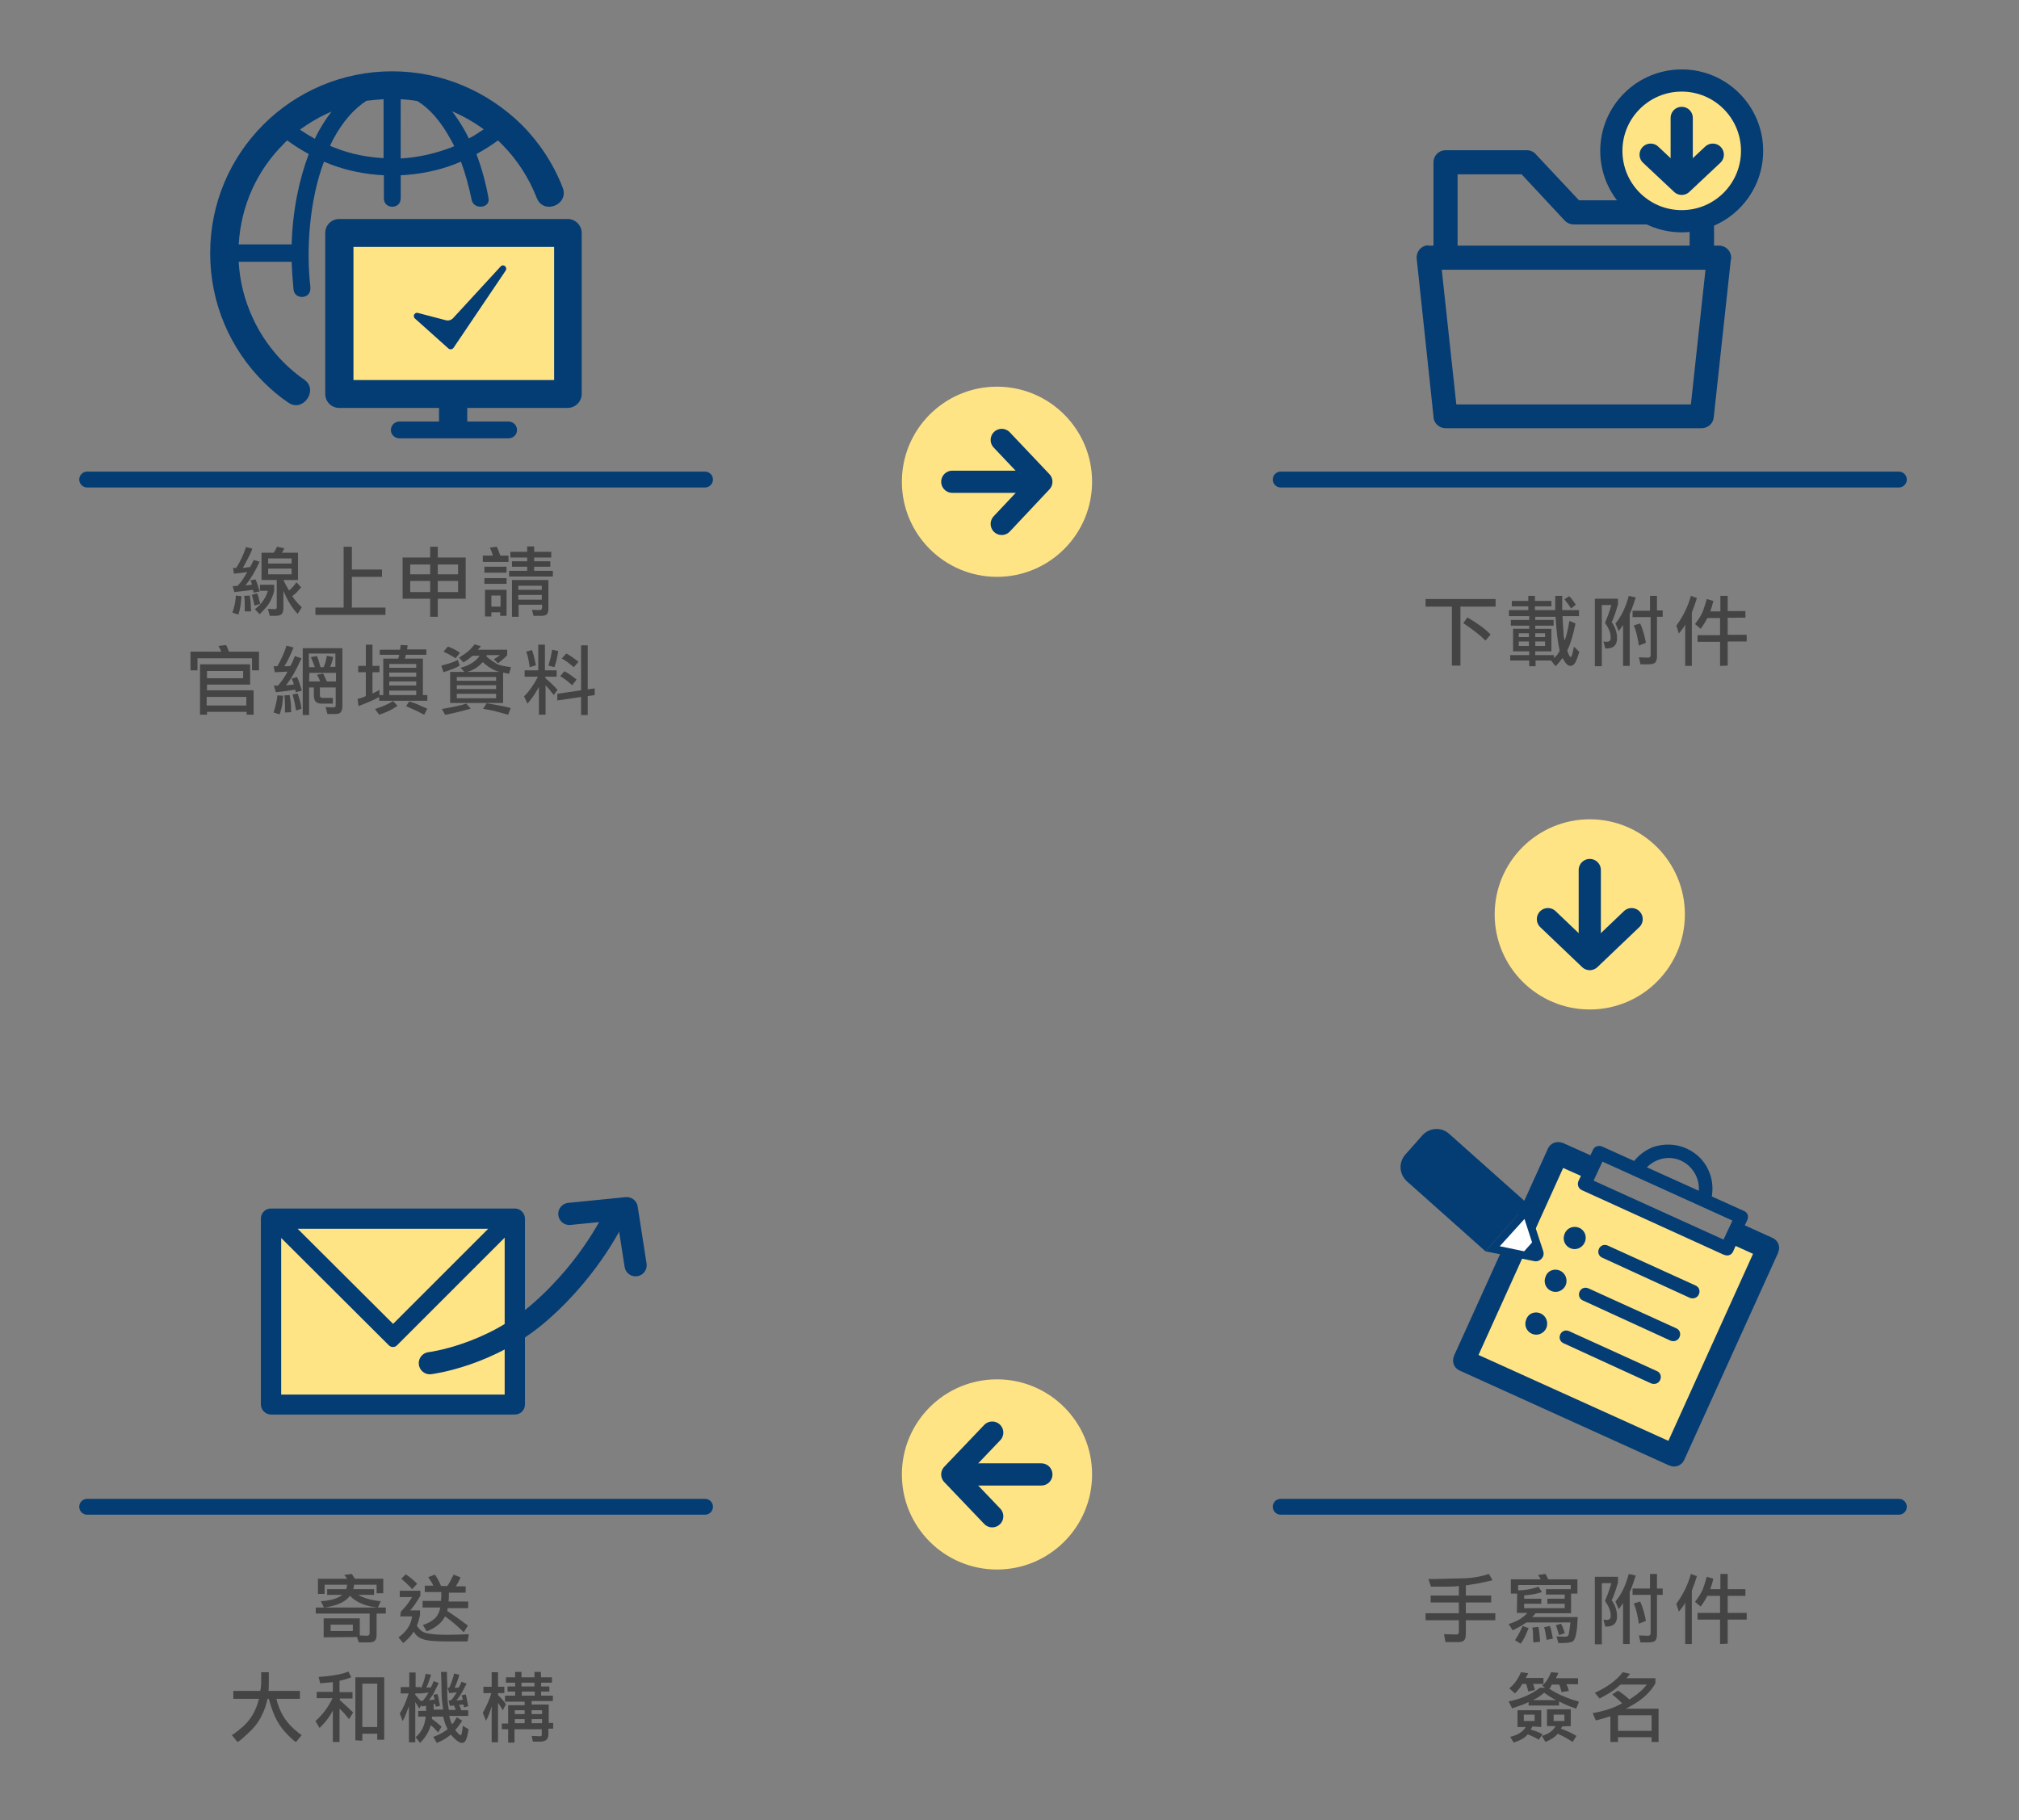 <?xml version="1.0" encoding="utf-8"?>
<!-- Generator: Adobe Illustrator 24.0.0, SVG Export Plug-In . SVG Version: 6.00 Build 0)  -->
<svg version="1.1" id="圖層_1" xmlns="http://www.w3.org/2000/svg" xmlns:xlink="http://www.w3.org/1999/xlink" x="0px" y="0px"
	 width="636.9px" height="574.3px" viewBox="0 0 636.9 574.3" style="enable-background:new 0 0 636.9 574.3;" xml:space="preserve"
	>
<rect x="0" y="0" width="636.9" height="574.3" fill="#808080" stroke="none"/>
<style type="text/css">
	.st0{fill:#FFE486;}
	.st1{fill:#043C74;}
	.st2{fill:#444444;}
	.st3{fill:none;stroke:#043C74;stroke-width:5;stroke-linecap:round;stroke-miterlimit:10;}
	.st4{fill:none;stroke:#043C74;stroke-width:7;stroke-linecap:round;stroke-miterlimit:10;}
	.st5{fill:none;stroke:#043C74;stroke-width:7;stroke-linecap:round;stroke-linejoin:round;stroke-miterlimit:10;}
	.st6{fill:#FFE486;stroke:#043C74;stroke-width:7;stroke-linecap:round;stroke-linejoin:round;stroke-miterlimit:10;}
	.st7{fill:#FFFFFF;}
</style>
<g>
	<g>
		<polygon class="st0" points="177.9,75.8 108.3,75.8 108.3,121.9 177.9,121.9 		"/>
		<path class="st1" d="M130.9,100.5l10.5,9.4c0.5,0.5,1.3,0.4,1.7-0.2l16.4-24.3c0.7-1.1-0.7-2.3-1.6-1.3L143,100.3
			c-0.6,0.7-1.6,1-2.5,0.7l-8.8-2.3C130.7,98.6,130.1,99.8,130.9,100.5z"/>
		<path class="st1" d="M107,69.1h0.1h72c2.4,0,4.4,2,4.4,4.4v0.1v50.7c0,2.4-2,4.4-4.4,4.4H179h-31.6v4.3h13c1.5,0,2.7,1.2,2.7,2.7
			c0,1.4-1.2,2.6-2.7,2.6H126c-1.5,0-2.7-1.2-2.7-2.6c0-1.5,1.2-2.7,2.7-2.7h12.5v-4.3H107c-2.5,0-4.4-2-4.4-4.4v-0.1V73.5
			C102.6,71,104.6,69.1,107,69.1L107,69.1z M123.7,22.5c-15.8,0-30.2,6.4-40.6,16.8S66.3,64,66.3,79.9s6.4,30.2,16.8,40.6
			c2.4,2.4,5,4.6,7.8,6.5c4.7,3.3,9.7-4,5.1-7.2c-12.1-8.4-19.9-22.3-20.7-37.2H92c0.1,2.9,0.3,5.8,0.6,8.8c0.4,3.2,5.3,3,5.3-0.3
			v-0.3c0-0.1,0-0.2,0-0.3c-1.4-12.2-0.2-27.6,4.3-39.5c0.7,0.3,1.5,0.6,2.2,0.9c5.3,2,10.9,3.1,16.7,3.4v7.3c0,3.5,5.3,3.5,5.3,0
			v-7.3c5.9-0.3,11.5-1.4,16.8-3.4c0.7-0.3,1.5-0.6,2.2-0.9c1.4,3.7,2.5,7.8,3.4,12.1c0.6,3.1,5.9,2.7,5.3-0.6
			c-0.9-5-2.2-9.6-3.8-13.9c2.4-1.3,4.6-2.7,6.8-4.3c0.4,0.4,0.8,0.8,1.2,1.2c4.7,4.7,8.5,10.5,11,16.9c2.1,5.5,10.3,2.2,8.2-3.2
			c-2.9-7.5-7.4-14.3-13-19.9C153.9,28.9,139.5,22.5,123.7,22.5L123.7,22.5z M152.6,40.8c-1.5,1-3,2-4.7,2.9
			c-0.4-0.9-0.9-1.8-1.4-2.7c-1.2-2.1-2.5-4.1-3.9-5.9C146.3,36.7,149.6,38.6,152.6,40.8L152.6,40.8z M131.7,31.9
			c3.9,2.4,7.4,6.5,10.3,11.8c0.4,0.7,0.9,1.6,1.3,2.4c-0.7,0.3-1.3,0.6-2,0.8c-4.7,1.7-9.7,2.8-14.9,3.1V31.3
			C128.2,31.4,130,31.6,131.7,31.9L131.7,31.9z M121,31.3v18.6c-5.2-0.3-10.3-1.3-14.9-3.1c-0.7-0.2-1.3-0.5-2-0.8
			c0.4-0.8,0.8-1.7,1.2-2.4c2.9-5.3,6.4-9.3,10.3-11.8C117.4,31.6,119.2,31.4,121,31.3L121,31.3z M104.6,35.2
			c-1.4,1.8-2.7,3.8-3.9,5.9c-0.5,0.9-0.9,1.7-1.4,2.7c-1.6-0.9-3.2-1.9-4.7-2.9C97.8,38.6,101.1,36.7,104.6,35.2L104.6,35.2z
			 M90.6,44.3c2.2,1.6,4.4,3,6.8,4.3c-3.1,8.2-5.1,18-5.4,28.5H75.3c0.7-12.3,5.9-23.5,14.2-31.7C89.8,45.1,90.1,44.7,90.6,44.3
			L90.6,44.3z M174.8,77.9h-63.3v42h63.3V77.9L174.8,77.9z"/>
	</g>
	<g>
		<g>
			<g>
				<path class="st2" d="M76.2,188.1c-0.2,2.5-0.5,4.4-1,5.8l-1.9-0.6c0.6-1.6,1-3.4,1.1-5.4L76.2,188.1z M81.9,177.2
					c-1.4,3.1-2.9,5.6-4.5,7.5l1-0.1c0.5,0,0.9-0.1,1.1-0.2l-0.2-0.6l-0.3-0.7l1.6-0.3c0.3,0.6,0.5,1.2,0.7,1.8l0.6,2L80,187
					l-0.1-0.5l-0.1-0.4l-2.3,0.3l-3.6,0.4l-0.5-1.9h0.8l0.8-0.1c0.7-0.8,1.3-1.5,1.7-2.2l1.3-2.1c-0.3,0-0.6,0.1-0.8,0.1
					c-0.7,0.1-1.2,0.2-1.5,0.2l-1.9,0.2l-0.3-1.8H74h0.5c1.4-2.2,2.4-4.4,3.1-6.6l2,0.5c-0.4,1.2-0.9,2.2-1.5,3.3l-1.5,2.8
					c0,0,0.3-0.1,0.8-0.1l1.5-0.2l0.6-1.1l0.5-1.1L81.9,177.2z M77.2,192.9c0-1.1,0-1.9,0-2.5c0-0.1,0-0.2,0-0.3
					c0-0.7-0.1-1.4-0.2-2.1l1.8-0.1c0,0.3,0.1,0.6,0.1,0.8c0.1,0.7,0.2,1.3,0.2,1.8c0,1.2,0.1,2,0.1,2.4L77.2,192.9z M80.3,191.1
					l-0.4-1.7c-0.2-0.8-0.3-1.3-0.5-1.7l1.7-0.5c0,0.1,0.1,0.2,0.1,0.2c0.2,0.6,0.4,1,0.4,1.3l0.5,1.8L80.3,191.1z M82,184.5h4.5
					v1.9c-0.3,1.3-0.8,2.5-1.4,3.6s-1.7,2.3-3.2,3.8l-1.5-1.6c2-1.5,3.4-3.4,4.1-5.8H82V184.5z M89.4,186.4v5.1v0.3
					c0,0.9-0.2,1.5-0.5,1.9c-0.4,0.4-1,0.6-2.1,0.6h-1.7l-0.6-2.2l2,0.1h0.3c0.3,0,0.5-0.2,0.5-0.7V183h-4.8v-8.6h3.8
					c0.4-0.5,0.8-1.2,1.1-1.9l2.3,0.5c0,0.1-0.1,0.2-0.1,0.2c-0.1,0.2-0.2,0.4-0.3,0.6l-0.4,0.6H94v8.6h-4.6l0.8,1.6
					c0.2,0.4,0.5,0.9,0.8,1.4c0,0.1,0.1,0.2,0.2,0.3c0.8-0.7,1.6-1.5,2.3-2.6l1.5,1.6l-1.4,1.6c-0.3,0.3-0.8,0.7-1.4,1.2
					c0.7,1.1,1.7,2.3,3,3.5l-1.3,2.1C92.1,191.8,90.6,189.3,89.4,186.4z M84.6,177.8H92v-1.6h-7.4V177.8z M84.6,181.2H92v-1.8h-7.4
					V181.2z"/>
				<path class="st2" d="M108.4,191.7v-19.2h2.6v7.2h9.5v2.3H111v9.7h10.6v2.3H99.5v-2.3H108.4z"/>
				<path class="st2" d="M146.9,175.9v13h-8.8v5.7h-2.4v-5.7H127v-13h8.7v-3.4h2.4v3.4H146.9z M129.4,181.2h6.3v-3.1h-6.3V181.2z
					 M129.4,183.3v3.5h6.3v-3.5H129.4z M144.5,178.1h-6.4v3.1h6.4V178.1z M138.1,183.3v3.5h6.4v-3.5H138.1z"/>
				<path class="st2" d="M160.4,177.3h-8.1v-2h3.2l-0.4-1.2c-0.2-0.5-0.4-1-0.6-1.3l2.2-0.3l0.2,0.4c0.3,0.6,0.6,1.4,0.9,2.4h2.6
					L160.4,177.3L160.4,177.3z M152.8,178.8h7v1.9h-7V178.8z M152.8,182.4h7v1.8h-7V182.4z M152.9,186.1h6.9v8.2h-2v-1.1H155v1.3h-2
					v-8.4H152.9z M157.8,187.9H155v3.5h2.9v-3.5H157.8z M168.5,177.1h5.1v1.7h-5.1v1.3h5.9v1.8h-13.8v-1.8h5.7v-1.3h-4.8v-1.7h4.8
					v-1.2H161v-1.8h5.3v-1.7h2.2v1.7h5.4v1.8h-5.4V177.1z M173,191.5v0.3c0,0.8-0.1,1.5-0.4,1.9s-0.9,0.6-1.8,0.6h-2.5l-0.5-1.9
					l2.4,0.1c0.5,0,0.8-0.3,0.8-0.8v-0.9h-7.4v3.8h-2.1V183H173V191.5L173,191.5z M163.5,186.1h7.4v-1.3h-7.4V186.1z M163.5,189.2
					h7.4v-1.5h-7.4V189.2z"/>
				<path class="st2" d="M69.8,205.6l-0.4-0.9c-0.2-0.4-0.4-0.8-0.5-0.9l2.4-0.3c0.2,0.3,0.3,0.6,0.5,1l0.4,1.1h9.5v5.9h-2.2v-3.8
					H62.3v3.8h-2.2v-5.9L69.8,205.6L69.8,205.6z M78.9,209.6v6.4H65.3v1.8H80v7.7h-2.2v-0.9H65.3v0.9h-2.2v-15.9H78.9z M76.7,211.7
					H65.3v2.3h11.4V211.7z M77.7,219.9H65.2v2.7h12.5V219.9z"/>
				<path class="st2" d="M89.3,219.5c0,0.4-0.1,1.1-0.2,2.2c-0.1,1.1-0.4,2.3-0.9,3.7l-1.9-0.6c0.5-1.6,0.9-3.1,1.1-4.6
					c0-0.2,0.1-0.5,0.1-0.8L89.3,219.5z M95.1,207.7c-1.7,3.8-3.3,6.6-4.9,8.5l1.4-0.1c0.4,0,0.7-0.1,0.8-0.1s0.2-0.1,0.3-0.1
					l-0.3-0.9l-0.4-0.9l1.7-0.5c0.5,1,0.9,2.3,1.4,3.9c0,0.1,0.1,0.2,0.1,0.4l-1.9,0.5l-0.1-0.4l-0.1-0.4c-0.6,0.1-1.5,0.2-2.7,0.4
					l-3.4,0.4l-0.6-2.1h0.7h0.6c1.3-1.5,2.3-3,3-4.4l-1.8,0.1l-2.2,0.1l-0.4-1.9H87h0.5c1.2-2.1,2.2-4.3,2.9-6.5l2.2,0.6
					c-1.1,2.7-2.1,4.7-2.9,5.9h1l0.9-0.1c0.3-0.5,0.6-1.1,0.8-1.6L93,207L95.1,207.7z M89.9,224.8c0-0.2,0-0.7,0-1.4s0-1.2,0-1.4
					c0-0.9-0.1-1.8-0.2-2.6l1.7-0.1c0,0.3,0.1,0.6,0.1,0.8c0.2,1.1,0.3,2,0.3,2.8s0,1.4,0.1,1.8L89.9,224.8z M93.4,224.2l-0.5-2.7
					c-0.2-0.8-0.4-1.6-0.6-2.4l1.6-0.3c0.1,0.3,0.2,0.5,0.2,0.7c0.4,1.1,0.7,2.2,0.9,3.4c0,0.2,0.1,0.5,0.1,0.7L93.4,224.2z
					 M97.5,225.6h-2v-21.1H108v18v0.3c0,0.9-0.2,1.5-0.5,1.9s-0.9,0.6-1.9,0.6h-2.3l-0.6-2.2l2.4,0.1c0.6,0,0.8-0.2,0.8-0.7v-5.6h-5
					v2.2c0,0.5,0.1,0.8,0.2,0.9c0.1,0.1,0.4,0.2,0.7,0.2h3.2v1.8h-3.3h-0.3c-0.8,0-1.4-0.2-1.8-0.6c-0.4-0.4-0.6-1.1-0.6-2.2v-2.3
					h-1.5L97.5,225.6L97.5,225.6z M97.5,210.5h1.8l-0.5-1.4c-0.1-0.3-0.3-0.7-0.5-1.2c-0.1-0.1-0.1-0.3-0.2-0.6l1.9-0.3
					c0.3,0.7,0.5,1.3,0.6,1.7l0.5,1.8h1c0.1-0.2,0.1-0.3,0.2-0.5c0.3-0.8,0.6-1.8,0.8-3.1l2,0.4c-0.3,1.4-0.6,2.4-1,3.1h1.7v-4.2
					h-8.4L97.5,210.5L97.5,210.5z M97.5,215h3.5l-0.4-1c-0.2-0.3-0.4-0.7-0.6-1.1l1.9-0.4c0.3,0.5,0.5,0.9,0.6,1.2l0.6,1.3h2.9v-2.7
					h-8.4L97.5,215L97.5,215z"/>
				<path class="st2" d="M119.6,219.9c-0.4,0.2-0.7,0.4-0.9,0.5c-1.3,0.7-2.9,1.3-4.6,2c-0.3,0.1-0.6,0.2-1,0.4l-0.3-2.3
					c1-0.2,1.8-0.5,2.6-0.9v-7.5H113v-2h2.4v-6.7h2.1v6.7h2.2v2h-2.2v6.7l1.1-0.5c0.2-0.1,0.5-0.3,0.9-0.5c0,0,0.1-0.1,0.2-0.1v1.6
					h1.2v-11.5h4.7l0.2-0.6c0.1-0.1,0.1-0.3,0.1-0.4c0,0,0-0.1,0-0.2h-6.1V205h6.4l0.1-0.7l0.1-0.8l2.2,0.1l-0.1,0.7l-0.1,0.6h6.1
					v1.7H128l-0.1,0.6l-0.2,0.6h5.7v11.5h1.4v1.8h-15.2L119.6,219.9L119.6,219.9z M125.4,222.7c-1.7,1.2-3.6,2.1-5.8,2.8l-1.3-1.8
					c2.2-0.7,4.1-1.5,5.7-2.5L125.4,222.7z M122.8,209.5v1.2h8.5v-1.2H122.8z M122.8,212.2v1.3h8.5v-1.3H122.8z M122.8,215v1.3h8.5
					V215H122.8z M122.8,217.9v1.4h8.5v-1.4H122.8z M133.8,225.5c-1.3-0.7-2.9-1.5-4.8-2.3c-0.2-0.1-0.5-0.2-0.9-0.4l1-1.5
					c1.5,0.4,3.3,1.2,5.7,2.3L133.8,225.5z"/>
				<path class="st2" d="M145,210c-0.9,0.6-2.6,1.3-5.1,2.1l-0.7-2.1c0.3-0.1,0.6-0.1,0.8-0.2c1.9-0.5,3.4-1,4.4-1.6L145,210z
					 M148.5,223.6c-2.5,0.7-4.9,1.3-7.3,1.8c-0.2,0-0.5,0.1-0.8,0.1l-1-1.8c3.4-0.6,5.9-1.1,7.7-1.7L148.5,223.6z M143.7,207.7
					c-0.3-0.3-1-0.6-2-1.2l-1.8-0.9l1.4-1.6c1.6,0.6,2.8,1.2,3.8,2L143.7,207.7z M146.5,212l-1.2-1.3c2.9-0.8,4.9-2.1,6-3.8h-2.2
					c-0.1,0.1-0.2,0.2-0.3,0.2c-0.5,0.4-0.9,0.8-1.1,0.9l-1.5,1l-1.4-1.5c1.6-1,2.6-1.7,3.2-2.3c0.6-0.5,1.1-1.2,1.7-1.9l2,0.6
					l-0.5,0.6l-0.5,0.5h9.3v1.7c-0.5,0.6-1.3,1.3-2.3,2.1c-0.2,0.1-0.4,0.3-0.6,0.5l-1.3-1.3l1.1-0.7l0.8-0.6h-4.1l-0.2,0.4
					c1.3,1.1,2.4,1.8,3.2,2.3s2.4,0.8,4.6,1.1l-0.6,2.1l-1-0.2l-0.9-0.2v9.6H142V212H146.5L146.5,212z M156.5,213.6h-12.4v1.2h12.4
					V213.6z M144.1,217.4h12.4v-1.2h-12.4V217.4z M144.1,220.3h12.4v-1.4h-12.4V220.3z M152.3,208.9l-0.7,0.7
					c-1.1,1.1-2.5,1.9-4.2,2.4h10.2C155.7,211.5,154,210.5,152.3,208.9z M160.3,225.5l-3.7-1c-0.6-0.2-1.7-0.4-3.3-0.7
					c-0.2,0-0.5-0.1-0.9-0.2l1.1-1.7l1.3,0.2c2.4,0.4,4.5,0.8,6.3,1.3L160.3,225.5z"/>
				<path class="st2" d="M172.2,214.1c0.2,0.2,0.4,0.4,0.6,0.5c0.9,0.8,1.7,1.6,2.5,2.4c0.1,0.2,0.3,0.4,0.6,0.6l-1.2,1.7
					c-0.2-0.3-0.3-0.5-0.5-0.6c-0.4-0.5-0.7-0.9-1-1.3l-1.1-1.2v9.3H170v-8.8c-0.2,0.4-0.3,0.6-0.5,0.9c-0.8,1.5-1.9,3-3.1,4.4
					l-1.1-2.3c1.5-1.4,3-3.5,4.4-6.2h-4.2v-2h4.3v-8.1h2.1v8.1h3.7v2h-3.7L172.2,214.1L172.2,214.1z M167.1,210.5
					c-0.3-2.3-0.7-3.9-1.1-4.9l1.8-0.5c0.4,0.9,0.7,2.2,1.1,4c0,0.2,0.1,0.5,0.2,0.8L167.1,210.5z M176.1,205.4
					c-0.3,2-0.7,3.7-1.2,5.1L173,210c0.1-0.3,0.2-0.6,0.2-0.7c0.3-1,0.6-2.1,0.8-3.4c0-0.2,0.1-0.5,0.2-0.9L176.1,205.4z M175.8,221
					v-2.1l7.5-1.1v-14.2h2.1v13.9l2.2-0.3v2.1l-2.2,0.3v6h-2.1v-5.7L175.8,221z M180.5,216.2c-1.1-1-2.1-1.8-3.2-2.5
					c-0.1-0.1-0.3-0.2-0.6-0.3l1.3-1.6c0.2,0.1,0.4,0.2,0.6,0.3c0.9,0.5,1.9,1.2,2.9,2c0.1,0.1,0.2,0.2,0.4,0.3L180.5,216.2z
					 M181,210.5c-1.3-1.1-2.3-1.9-3.2-2.4c-0.1-0.1-0.3-0.2-0.6-0.3l1.4-1.6c1.1,0.5,2.2,1.3,3.5,2.3c0.1,0.1,0.2,0.2,0.4,0.3
					L181,210.5z"/>
			</g>
		</g>
	</g>
	<g>
		<line class="st3" x1="27.5" y1="151.3" x2="222.4" y2="151.3"/>
	</g>
</g>
<g>
	<circle class="st0" cx="314.5" cy="152" r="30"/>
	<g>
		<line class="st4" x1="300.4" y1="152" x2="327.6" y2="152"/>
		<polyline class="st5" points="316,165.3 328.5,152 316,138.8 		"/>
	</g>
</g>
<g>
	<g>
		<path class="st1" d="M450.6,77.5h1.6V51.2c0-2.1,1.7-3.8,3.8-3.8h0.1h25.5c1.2,0,2.3,0.5,3,1.4l13.5,14.4h38.8
			c2.1,0,3.8,1.7,3.8,3.8v0.1v10.4h1.6c2.1,0,3.8,1.7,3.8,3.8c0,0.2,0,0.5-0.1,0.6l-5.4,49.8c-0.2,2-1.9,3.4-3.8,3.4l0,0H456
			c-2.1,0-3.8-1.7-3.8-3.7l-5.3-49.8c-0.2-2.1,1.3-4,3.4-4.2L450.6,77.5L450.6,77.5L450.6,77.5z M459.8,77.5H533v-6.7h-36.6l0,0
			c-1,0-2-0.4-2.8-1.2L480,55h-20.2V77.5L459.8,77.5z M538,85.1h-1.1h-0.1h-0.1H456h-0.1h-1.1l4.6,42.5h74L538,85.1L538,85.1z"/>
		<circle class="st6" cx="530.5" cy="47.6" r="22.2"/>
		<g>
			<line class="st4" x1="530.5" y1="37.2" x2="530.5" y2="57.3"/>
			<polyline class="st5" points="520.7,48.8 530.5,58 540.3,48.8 			"/>
		</g>
	</g>
	<g>
		<g>
			<g>
				<path class="st2" d="M458,191.4h-8.3V189h22.1v2.4h-11.1V210H458V191.4L458,191.4z M468.6,202.1c-1.8-1.8-4.2-3.6-7-5.5l1.3-1.8
					c3.1,1.8,5.6,3.6,7.3,5.4L468.6,202.1z"/>
				<path class="st2" d="M476,194.4v-1.9h6.1v-1.2h-5.2v-1.7h5.2V188h2.1v1.6h5.2v1.7h-5.2v1.2h6.4V188h2.2v4.5h5.3v1.9h-5.2
					c0.1,2.1,0.2,3.7,0.3,4.8c0,1,0.1,2,0.4,2.9c0.6-1.7,1-3.5,1.3-5.3c0-0.2,0.1-0.5,0.2-0.9l1.9,0.8c-0.7,3.4-1.5,6.3-2.6,8.5
					c0.1,0.2,0.1,0.3,0.1,0.4c0.4,1.1,0.7,1.7,1,1.7s0.6-1.1,1-3.3l1.7,1.7c-0.4,1.3-0.8,2.4-1.2,3.2s-1,1.2-1.6,1.2
					c-0.8,0-1.5-0.7-2.2-2c-0.1-0.1-0.2-0.3-0.3-0.5c-0.6,0.8-1.2,1.6-1.9,2.3l-0.3,0.3l-1.4-1.8h-4.9v1.8h-2v-1.8h-6v-1.7h6v-1.2
					h-5.1v-7.1h5.1v-1h-5.8v-1.8h5.8v-1.2L476,194.4L476,194.4z M482.3,201v-1.2h-3.2v1.2H482.3z M482.3,203.8v-1.4h-3.2v1.4H482.3z
					 M484.3,194.4v1.2h5.8v1.8h-5.8v1h5.1v7.1h-5.1v1.2h5.9v0.9c0.8-0.6,1.4-1.4,1.8-2.3c-0.6-2.6-1-6.1-1.3-10.7h-6.4V194.4z
					 M487.4,201v-1.2h-3.1v1.2H487.4z M487.4,203.8v-1.4h-3.1v1.4H487.4z M495.6,192l-0.4-0.6c-0.4-0.7-1-1.4-1.7-2.3l1.5-1
					c0.1,0.1,0.2,0.3,0.3,0.3c0.5,0.5,1,1.2,1.6,2.1l0.2,0.3L495.6,192z"/>
				<path class="st2" d="M510.4,190.7l-0.9,2.9c-0.4,1.1-0.7,2-1.1,2.7c1.1,1.5,1.7,3.2,1.7,5.1c0,2.1-1.1,3.2-3.3,3.2h-0.3h-0.1
					l-0.6-2.2c0.3,0,0.6,0.1,0.9,0.1c0.5,0,0.9-0.1,1.1-0.3c0.2-0.2,0.3-0.6,0.3-1.1c0-1.4-0.6-2.9-1.8-4.6c0.1-0.2,0.2-0.4,0.2-0.5
					c0.7-1.6,1.3-3.3,1.8-5.1h-3v19.3h-2.2v-21.3h7.3L510.4,190.7L510.4,190.7z M512,197.2l-0.7,1c-0.2,0.3-0.4,0.6-0.6,0.8
					l-0.1,0.1l-1-2.4c1.8-2.1,3.2-5,4.2-8.7l2.2,0.5l-0.8,2.4c-0.4,1.1-0.7,2-1.1,2.8v16.4H512V197.2L512,197.2z M520.5,194.7H515
					v-2h5.5V188h2.2v4.6h1.8v2h-1.8v12.2v0.3c0,0.9-0.2,1.5-0.5,1.9c-0.4,0.4-1.1,0.6-2.2,0.6h-2.5l-0.5-2.2l2.9,0.1
					c0.5,0,0.8-0.3,0.8-0.8v-12H520.5z M517,203.7c-0.4-2.6-0.9-4.7-1.6-6.4l2-0.6c0.6,1.3,1.2,3.1,1.7,5.5c0,0.2,0.1,0.4,0.1,0.6
					L517,203.7z"/>
				<path class="st2" d="M528.8,197.4c2-2.7,3.6-5.8,4.6-9.4l1.9,0.7l-0.8,2.4c-0.3,0.8-0.6,1.5-0.8,2.2v16.8h-2.1V197
					c-0.2,0.5-0.5,1-0.9,1.5l-1.1,1.4L528.8,197.4z M542.6,210.1v-7.6h-7.1v-2.1h7.1V195h-4l-0.9,1.6c-0.4,0.6-0.8,1.2-1.2,1.8
					l-1.8-1.5c1.2-1.6,2.1-3,2.5-4.1s0.8-2.3,1.2-3.8l2.1,0.6l-0.5,1.8c-0.2,0.7-0.4,1.2-0.5,1.5h3.2V188h2.3v4.8h5.6v2.1H545v5.4h6
					v2.1h-6v7.6L542.6,210.1L542.6,210.1z"/>
			</g>
		</g>
	</g>
	<g>
		<line class="st3" x1="404" y1="151.3" x2="599" y2="151.3"/>
	</g>
</g>
<g>
	<circle class="st0" cx="501.5" cy="288.5" r="30"/>
	<g>
		<line class="st4" x1="501.5" y1="274.5" x2="501.5" y2="301.6"/>
		<polyline class="st5" points="488.3,290 501.5,302.6 514.7,290 		"/>
	</g>
</g>
<g>
	<circle class="st0" cx="314.5" cy="465.2" r="30"/>
	<g>
		<line class="st4" x1="328.5" y1="465.2" x2="301.4" y2="465.2"/>
		<polyline class="st5" points="313,452 300.4,465.2 313,478.4 		"/>
	</g>
</g>
<g>
	<polygon class="st0" points="526.6,457.1 462.7,427.5 491.3,365.8 501.2,370.5 501.3,373.3 544.9,393.3 546.1,391.3 555.1,395.4 	
		"/>
	<g>
		<path class="st1" d="M505.4,396.8c-1.1-0.5-1.5-1.7-1-2.8c0.5-1.1,1.7-1.5,2.8-1l27.7,12.6c1.1,0.5,1.5,1.7,1,2.8
			c-0.5,1.1-1.7,1.5-2.8,1.1L505.4,396.8L505.4,396.8z M486,414.4c1.8,0.8,2.5,2.9,1.8,4.6c-0.8,1.8-2.9,2.6-4.6,1.8
			c-1.8-0.8-2.5-2.9-1.7-4.6C482.1,414.4,484.2,413.6,486,414.4L486,414.4z M492.1,400.9c1.8,0.8,2.5,2.9,1.8,4.6
			c-0.8,1.8-2.9,2.6-4.6,1.8c-1.8-0.8-2.5-2.9-1.7-4.6C488.2,400.9,490.3,400.1,492.1,400.9L492.1,400.9z M498.2,387.4
			c1.8,0.8,2.5,2.9,1.7,4.6c-0.8,1.8-2.9,2.6-4.6,1.8c-1.8-0.8-2.5-2.9-1.7-4.6C494.3,387.4,496.4,386.6,498.2,387.4L498.2,387.4z
			 M532.1,362.4L532.1,362.4c3.5,1.6,6,4.4,7.2,7.7c0.9,2.3,1.1,4.9,0.7,7.4l10.2,4.6c1.1,0.5,1.5,1.7,1,2.8l0,0l-0.8,1.7l8.8,4
			c1.8,0.8,2.5,2.9,1.7,4.6v0.1l-29.6,65.3c-0.8,1.8-2.9,2.6-4.6,1.8h-0.1l-66.2-30c-1.8-0.8-2.5-2.9-1.7-4.6v-0.1l29.6-65.3
			c0.8-1.8,2.9-2.5,4.6-1.8h0.1l8.7,3.9l0.8-1.7c0.5-1.1,1.7-1.5,2.8-1.1l0,0l10.2,4.6c1.6-2,3.7-3.5,6-4.4
			C524.8,360.8,528.6,360.8,532.1,362.4L532.1,362.4z M535.9,375.7c0.1-1.4-0.1-2.8-0.6-4.1c-0.9-2.3-2.6-4.3-5-5.4l0,0
			c-2.4-1.1-5-1.1-7.3-0.2c-1.3,0.5-2.5,1.3-3.5,2.3l8.2,3.7L535.9,375.7L535.9,375.7z M547.5,393.1l-0.8,1.8
			c-0.5,1.1-1.7,1.5-2.8,1h-0.1l-22.4-10.2L499,375.5c-1.1-0.5-1.5-1.7-1.1-2.8l0,0l0.8-1.7l-5.6-2.5l-26.7,59l59.9,27.1l26.7-59
			L547.5,393.1L547.5,393.1z M526,375.8l-20.5-9.3l-1.4,3l-1.4,3l20.5,9.3l20.5,9.3l1.4-3l1.4-3L526,375.8L526,375.8z M493.2,423.8
			c-1.1-0.5-1.5-1.7-1-2.8c0.5-1.1,1.7-1.5,2.8-1l27.7,12.6c1.1,0.5,1.5,1.7,1,2.8c-0.5,1.1-1.7,1.5-2.8,1.1L493.2,423.8
			L493.2,423.8z M499.3,410.3c-1.1-0.5-1.5-1.7-1-2.8c0.5-1.1,1.7-1.5,2.8-1l27.7,12.6c1.1,0.5,1.5,1.7,1,2.8
			c-0.5,1.1-1.7,1.5-2.8,1.1L499.3,410.3L499.3,410.3z"/>
		<g>
			<polyline class="st7" points="481.4,382.3 484.7,392.3 481.3,396.1 470.9,394 481.4,382.3 			"/>
			<g>
				<path class="st1" d="M481.9,379.8l-13.3,15l-24.8-22.1c-2.4-2.2-2.7-5.9-0.5-8.4l5.4-6.1c2.2-2.4,5.9-2.7,8.4-0.5L481.9,379.8z"
					/>
				<path class="st1" d="M480.9,384.6l2.4,7.4l-2.5,2.8l-7.7-1.6L480.9,384.6 M481.9,379.8L481.9,379.8L481.9,379.8z M481.9,379.8
					l-13.3,15l15.4,3.1c0.9,0.2,1.8-0.2,2.3-0.8c0.6-0.6,0.8-1.5,0.5-2.4L481.9,379.8L481.9,379.8z"/>
			</g>
		</g>
	</g>
</g>
<g>
	<g>
		<g>
			<path class="st2" d="M462.4,500.2v3.2h8v2.2h-8v3.4h9.3v2.2h-9.3v4.1v0.3c0,0.9-0.2,1.6-0.6,2c-0.4,0.4-1.1,0.5-2.1,0.5H456
				l-0.5-2.5l3.9,0.1c0.5,0,0.8-0.2,0.8-0.7v-3.8h-10.5V509h10.5v-3.4h-8.9v-2.2h8.9v-3c-1.3,0.2-2.7,0.2-4.2,0.2c-2.5,0-4,0-4.6,0
				l-0.8-2.4c0.8,0,1.5,0,2,0c3.9-0.1,6.6-0.2,8.2-0.2c3.2,0,6.1-0.5,8.9-1.4l1.1,2c-2.5,0.6-4.9,1.1-7.1,1.4
				C463.4,500.1,463,500.1,462.4,500.2z"/>
			<path class="st2" d="M478.6,502.8h-2v-4.5h9.4l-0.1-0.2c0-0.1-0.1-0.3-0.3-0.5l-0.4-0.7l2.3-0.3c0.2,0.3,0.4,0.6,0.5,0.9l0.4,0.8
				h9.2v4.5h-2v6.2h-11.2l-0.5,0.6c-0.2,0.3-0.4,0.4-0.6,0.6h14.4c-0.1,2.1-0.2,3.9-0.5,5.2c-0.2,1.3-0.6,2.2-1.1,2.5
				s-1.6,0.5-3.5,0.5c-0.6,0-0.9,0-1,0l-0.6-2.1c1.3,0,2.2,0.1,2.8,0.1s1-0.3,1.1-0.9s0.3-1.8,0.5-3.6h-13.9
				c-0.1,0.1-0.2,0.2-0.3,0.2c-1,0.7-2.2,1.4-3.6,2.1c-0.1,0-0.3,0.1-0.4,0.2l-1.3-2c2.6-0.8,4.5-1.9,5.9-3.5h-3.3L478.6,502.8
				L478.6,502.8z M482.2,513.7c-0.1,0.3-0.2,0.5-0.3,0.7c-0.7,1.8-1.4,3.2-2.2,4.2l-1.8-1.1c0.9-1.3,1.7-2.8,2.4-4.5L482.2,513.7z
				 M485.3,500.6l1.1,1.7c-1.3,0.5-2.9,0.8-4.8,1c-0.2,0-0.5,0-0.8,0.1v1h5.4v1.6h-5.4v1.4h12.8V506h-5.5v-1.6h5.5v-1.3h-5.9v-1.7
				h7.8v-1.3h-16.6v1.7C481.4,501.7,483.6,501.3,485.3,500.6z M483.7,518.2c-0.1-0.7-0.1-1.6-0.1-2.6c0-0.8-0.1-1.5-0.2-2.1l1.9-0.2
				c0.2,0.7,0.3,2,0.5,4c0,0.2,0,0.4,0,0.7L483.7,518.2z M487.9,517.4l-0.4-2.3c-0.1-0.5-0.2-1.1-0.4-1.7l1.8-0.4
				c0.3,0.7,0.6,1.9,0.9,3.6c0,0.1,0,0.2,0.1,0.4L487.9,517.4z M491.8,515.9l-0.5-1.7c-0.2-0.7-0.4-1.2-0.5-1.4l1.6-0.5
				c0.5,0.8,0.9,1.8,1.2,3L491.8,515.9z"/>
			<path class="st2" d="M510.4,499.3l-0.9,2.9c-0.4,1.1-0.7,2-1.1,2.7c1.1,1.5,1.7,3.2,1.7,5.1c0,2.1-1.1,3.2-3.3,3.2h-0.3h-0.1
				l-0.6-2.2c0.3,0,0.6,0.1,0.9,0.1c0.5,0,0.9-0.1,1.1-0.3c0.2-0.2,0.3-0.6,0.3-1.1c0-1.4-0.6-2.9-1.8-4.6c0.1-0.2,0.2-0.4,0.2-0.5
				c0.7-1.6,1.3-3.3,1.8-5.1h-3v19.3h-2.2v-21.3h7.3L510.4,499.3L510.4,499.3z M512,505.8l-0.7,1c-0.2,0.3-0.4,0.6-0.6,0.8l-0.1,0.1
				l-1-2.4c1.8-2.1,3.2-5,4.2-8.7l2.2,0.5l-0.8,2.4c-0.4,1.1-0.7,2-1.1,2.8v16.4H512V505.8L512,505.8z M520.5,503.2H515v-2h5.5v-4.6
				h2.2v4.6h1.8v2h-1.8v12.2v0.3c0,0.9-0.2,1.5-0.5,1.9c-0.4,0.4-1.1,0.6-2.2,0.6h-2.5L517,516l2.9,0.1c0.5,0,0.8-0.3,0.8-0.8v-12.1
				H520.5z M517,512.3c-0.4-2.6-0.9-4.7-1.6-6.4l2-0.6c0.6,1.3,1.2,3.1,1.7,5.5c0,0.2,0.1,0.4,0.1,0.6L517,512.3z"/>
			<path class="st2" d="M528.8,506c2-2.7,3.6-5.8,4.6-9.4l1.9,0.7l-0.8,2.4c-0.3,0.8-0.6,1.5-0.8,2.2v16.8h-2.1v-13.1
				c-0.2,0.5-0.5,1-0.9,1.5l-1.1,1.4L528.8,506z M542.6,518.7V511h-7.1v-2.1h7.1v-5.4h-4l-0.9,1.6c-0.4,0.6-0.8,1.2-1.2,1.8
				l-1.8-1.5c1.2-1.6,2.1-3,2.5-4.1s0.8-2.3,1.2-3.8l2.1,0.6l-0.5,1.8c-0.2,0.7-0.4,1.2-0.5,1.5h3.2v-4.8h2.3v4.8h5.6v2.1H545v5.4h6
				v2.1h-6v7.6L542.6,518.7L542.6,518.7z"/>
			<path class="st2" d="M488.7,532.8c2.7,1.8,5.9,3.1,9.4,4.1l-0.9,2.2c-0.3-0.1-0.6-0.2-0.8-0.3c-1.6-0.5-3.1-1.2-4.6-2v1.3h-9.6
				V537c-1.3,0.7-3.1,1.3-5.2,2l-1.1-2.2c3.7-0.7,7-2.1,9.9-4.3h1.6l-0.9-0.7c1.2-1,2.1-2.4,2.8-4.2l2.3,0.2l-0.4,0.9l-0.4,0.8h7
				v1.9h-3.7l0.4,0.8c0,0.1,0.2,0.4,0.3,1c0,0.1,0.1,0.2,0.1,0.3l-2.3,0.4l-0.4-1.5c-0.1-0.3-0.2-0.6-0.3-0.8l-0.1-0.1h-2.3
				c0,0.1-0.1,0.2-0.1,0.2C489.3,532.2,489,532.6,488.7,532.8z M482.1,533.7l-0.4-1.5c-0.1-0.5-0.2-0.8-0.3-0.9h-1.2
				c-0.5,1-1.3,2-2.3,3l-1.8-1.6c1.6-1.3,2.8-3,3.7-5.1l2.3,0.3l-0.4,0.8l-0.4,0.7h5.6v1.9h-3.3l0.3,0.8l0.3,1.1L482.1,533.7z
				 M483.4,544.7l-0.5,1c1.3,0.4,2.6,0.8,3.7,1.5l-1.2,1.7c-0.9-0.6-2-1.1-3.2-1.6c-0.1,0-0.2-0.1-0.3-0.1c-0.8,1.1-2.3,1.9-4.4,2.6
				l-1.1-1.8c2.5-0.6,4.1-1.7,4.9-3.1h-2.6v-5.3h7.5v5.3L483.4,544.7L483.4,544.7z M484.1,541h-3.4v2h3.4V541z M487.1,534.1
				c-1,0.8-2,1.6-3.3,2.2l-0.2,0.1h7.3c-1.1-0.5-2.2-1.2-3.3-2C487.5,534.3,487.3,534.2,487.1,534.1z M492.8,544.7l-0.4,0.7
				c1.8,0.7,3.5,1.4,4.9,2.3l-1.2,1.9c-1.2-0.8-2.8-1.7-4.7-2.6c-0.8,1-2.1,1.9-3.9,2.6l-1.1-1.9l0.9-0.3c1.6-0.6,2.8-1.6,3.4-2.8
				H488v-5.3h7.5v5.3L492.8,544.7L492.8,544.7z M493.5,541h-3.4v2h3.4V541z"/>
			<path class="st2" d="M505.7,535.3l-1.1,0.6l-1.5-1.8c3.9-1.8,6.8-3.9,8.8-6.5l2.3,0.5l-0.6,0.8l-0.6,0.6h9.2v1.6
				c-0.7,1.3-1.7,2.5-2.8,3.6s-2.5,2.1-4,3s-2.4,1.4-2.6,1.4h10.4v10.5H521v-1.5h-10.6v1.5H508v-8.1c-0.3,0.1-0.5,0.2-0.7,0.2
				c-1.2,0.4-2.5,0.8-3.9,1.1l-1-2.3c3.6-0.6,6.7-1.6,9.3-3.1c-0.5-0.5-1.3-1.3-2.5-2.3c-0.2-0.1-0.4-0.3-0.6-0.5l1.8-1.2
				c0.2,0.2,0.4,0.3,0.6,0.4c0.6,0.5,1.1,0.8,1.5,1.1l1.5,1.3c2.3-1.4,4.2-3,5.5-4.7h-8.3l-0.8,0.7
				C509,533.4,507.4,534.4,505.7,535.3z M521,541.2h-10.6v4.9H521V541.2z"/>
		</g>
	</g>
</g>
<g>
	<line class="st3" x1="404" y1="475.4" x2="599" y2="475.4"/>
</g>
<g>
	<path class="st0" d="M88.5,383.8L88.5,383.8h70.8c1.6,0,2.9,1.3,2.9,3v0.1v53.9c0,1.6-1.3,3-2.9,3h-0.1H88.5c-1.6,0-2.9-1.3-2.9-3
		v-0.1v-53.9C85.6,385.2,86.9,383.8,88.5,383.8L88.5,383.8z"/>
	<path class="st1" d="M85.5,381.3L85.5,381.3h76.9c1.8,0,3.2,1.5,3.2,3.2v0.1v58.5c0,1.8-1.4,3.2-3.2,3.2h-0.1H85.5
		c-1.8,0-3.2-1.5-3.2-3.2V443v-58.5C82.3,382.7,83.7,381.3,85.5,381.3L85.5,381.3z M159.2,390.5l-33.9,33.9c-0.7,0.8-2,0.8-2.7,0
		l-33.9-33.8V440h70.5V390.5L159.2,390.5z M154,387.7H93.9l30.1,30L154,387.7L154,387.7z"/>
	<g>
		<path class="st4" d="M135.6,430.1c0,0,19-2.3,34.8-16.2c16.6-14.5,23.8-30.8,23.8-30.8"/>
		<polyline class="st5" points="200.5,399.2 197.7,381.2 179.6,383 		"/>
	</g>
</g>
<g>
	<g>
		<g>
			<path class="st2" d="M102.1,516.6v-6h11.4v5.4l2.3,0.1c0.5,0,0.8-0.3,0.8-0.8v-6.2h-17v-1.9h22.1v1.9h-2.9v6.4v0.3
				c0,0.9-0.2,1.6-0.6,1.9c-0.4,0.4-1.1,0.5-2.1,0.5h-2.9l-0.6-1.7L102.1,516.6L102.1,516.6z M111.7,500l-0.1,0.7l-0.2,0.7h6.6v1.8
				h-5c1.7,1,4.1,1.7,7.1,2l-0.9,2c-3.9-0.4-6.8-1.6-8.8-3.7c-1.5,2-4.3,3.2-8.2,3.7l-1-2c3-0.2,5.2-0.8,6.8-2h-4.8v-1.8h6l0.2-0.7
				l0.1-0.7h-7.1v2.9h-2.1v-4.8h9.2l-0.4-0.6l-0.5-0.6l2.4-0.3l0.5,0.8l0.4,0.7h9v4.6h-2.1V500H111.7L111.7,500z M111.3,512.6h-7v2
				h7V512.6z"/>
			<path class="st2" d="M126.5,508.4l0.4-0.4c1.2-1.2,2.2-2.6,3.1-4.1h-3.9v-2h6.5v1.6c-1.2,2-2.2,3.5-3.2,4.6h3.1v1.4
				c0,0.2-0.1,0.4-0.1,0.5c-0.2,0.8-0.4,1.8-0.9,2.9c0.8,1.3,1.8,2.1,3.1,2.4c1.3,0.3,3.5,0.5,6.6,0.5c2.4,0,4.6-0.1,6.7-0.2
				l-0.4,2.3h-5.8c-4.2,0-6.9-0.2-8.2-0.7c-1.3-0.4-2.3-1.2-3-2.4c-0.7,1.2-1.8,2.4-3.3,3.6l-1.5-1.8c2.3-1.6,3.7-3.6,4.2-6l0.1-0.6
				h-3.8L126.5,508.4L126.5,508.4z M130,501.4c-0.2-0.2-0.4-0.4-0.5-0.6c-1.2-1.2-2.2-2.1-2.9-2.7l1.4-1.4c1.5,1,2.6,2,3.6,3
				L130,501.4z M140.4,510c-1.1,2.1-3.1,3.7-5.8,4.7l-1.2-2c1.6-0.5,2.8-1.2,3.7-2s1.5-2,1.8-3.5h-5.6v-2.1h5.8l0.1-1.3v-1.5H134v-2
				h2.7c-0.2-0.5-0.5-1-0.7-1.3l-0.9-1.4l2.1-0.8c0.8,1.2,1.4,2.3,1.8,3.3c0,0.1,0.1,0.2,0.1,0.3h2c0.6-0.8,1.1-1.8,1.7-3
				c0.1-0.2,0.2-0.4,0.3-0.6l2.2,0.9l-0.8,1.6c-0.3,0.5-0.5,0.9-0.7,1.2h3.1v2h-5.3v1.5l-0.1,1.3h6.2v2.1h-6.5l-0.1,0.9
				c1,0.6,2.1,1.4,3.4,2.3l3.1,2.3l-1.3,2.1C144.1,512.8,142.1,511.2,140.4,510z"/>
			<path class="st2" d="M87.2,536c0.4,1.9,1.1,3.6,2,5.2c0.9,1.6,2.1,3,3.5,4.3c1.5,1.3,2.3,1.9,2.5,1.9l-1.8,2.2
				c-0.3,0-1.1-0.7-2.5-2.1s-2.6-2.9-3.5-4.6c-0.9-1.6-1.8-3.9-2.6-6.9h-0.4l-0.3,1.2c-0.5,2-1.3,3.7-2.2,5.3s-2.2,3.1-4,4.7
				c-1.7,1.6-2.7,2.4-3,2.4l-1.8-2.2c0.3,0,1.2-0.7,2.8-2s2.8-2.7,3.7-4.2s1.6-3.2,2.1-5.2h-8.1v-2.5h8.5c0.2-0.9,0.3-1.9,0.3-2.9
				c0-1.1,0-2.1,0-3h2.4v3.2c0,0.9,0,1.8-0.1,2.7h9.9v2.5L87.2,536L87.2,536z"/>
			<path class="st2" d="M107.2,533.9h4v2h-4v0.5l2.2,2l2,1.9l-1.3,2.1l-1.5-1.8c-0.4-0.4-0.8-0.9-1.5-1.5v10.5H105v-9.9
				c-1.1,2.1-2.5,3.9-4.2,5.5l-1.3-2.2c2.2-1.9,4-4.3,5.4-7.2h-5v-2h5.1v-3.1c-0.6,0.1-1.2,0.2-1.8,0.2l-2.2,0.2l-0.5-2
				c4.1-0.3,7.2-0.8,9.4-1.7l0.9,1.8c-1,0.4-2.2,0.8-3.7,1.1v3.6H107.2z M112.1,549.1v-19.9h9.1v19.7H119V547h-4.7v2.2L112.1,549.1
				L112.1,549.1z M119,531.2h-4.7v13.7h4.7V531.2z"/>
			<path class="st2" d="M130.9,534.6l1.2,1.4l1.1,1.3l-0.9,1.8l-0.7-1.1l-0.6-1v12.7h-2v-11.4l-0.9,2.4c-0.3,0.8-0.6,1.5-1.1,2.3
				l-0.9-2.4c1.1-1.6,2-3.7,2.8-6.3h-2.5v-2h2.7v-4.6h2v4.6h1.6v2h-1.6L130.9,534.6L130.9,534.6z M136.8,537.6v1.8h3
				c-0.3-1.9-0.5-3.8-0.5-5.5c0-2.6-0.1-4.7-0.2-6.4h1.9c0,0.4,0,0.8,0,1.1c0.1,1.9,0.1,3.8,0.1,5.7s0.2,3.6,0.5,5.2h2.2l-0.3-0.7
				l-0.3-0.7l-0.8,0.1h-0.5l-0.4-1.7h0.7c0.1-0.1,0.1-0.2,0.2-0.2c0.4-0.4,0.6-0.8,0.8-1l0.9-1.4l-1.3,0.2l-1.1,0.1l-0.5-1.7h0.5
				c0.6-1.2,1-2.5,1.4-3.8c0-0.2,0.1-0.4,0.1-0.7l1.7,0.4c-0.5,1.8-1,3.1-1.5,4.1h0.7l0.6-0.1c0.1-0.1,0.3-0.4,0.5-0.9l0.4-0.9
				l1.6,0.6l-1.5,2.8c-0.4,0.8-1,1.6-1.7,2.5l1.2-0.1l0.8-0.1l-0.2-0.8l-0.2-0.6l1.3-0.3c0.2,0.5,0.3,1.1,0.4,1.7l0.4,2l-1.3,0.4
				l-0.1-0.4l-0.1-0.5l-1.4,0.1l0.4,0.8l0.3,0.9h2.2v1.8h-6c0,0.2,0.1,0.3,0.1,0.4c0.3,1.1,0.5,1.8,0.8,2.2l0.3-0.3
				c0.4-0.4,0.7-1.1,1.2-1.9l1.7,1.1l-1.1,1.6c-0.3,0.4-0.7,0.9-1.1,1.3c0.3,0.4,0.6,0.8,1,1.2c0.4,0.3,0.6,0.5,0.7,0.5
				c0.3,0,0.5-1,0.7-3l1.8,1.1c-0.2,1.6-0.5,2.6-0.8,3.3s-0.7,1-1.3,1c-0.8,0-2-0.9-3.5-2.6c-1.2,1-2.6,1.9-4.4,2.6l-1.1-1.9
				c1.7-0.6,3.2-1.4,4.5-2.4c-0.5-1.1-0.8-1.8-0.9-2.1l-0.5-1.9h-3.5l-0.1,0.7c1,0.7,2,1.5,3.1,2.5l-1.1,1.8l-1.2-1.3
				c-0.3-0.3-0.7-0.6-1.1-1c-0.6,2.1-1.7,3.9-3.4,5.6l-1.4-1.8c1.8-1.5,2.9-3.6,3.2-6.5h-2.4v-1.8h2.5v-1.6l-1.4,0.2l-0.5-1.8h0.9
				c0.4-0.5,0.8-1,1-1.3l0.8-1.3l-1.4,0.2l-1.2,0.1l-0.4-1.7h0.6c0.5-0.9,1-2.3,1.4-4.1c0-0.1,0-0.2,0.1-0.4l1.7,0.3
				c-0.6,1.9-1.1,3.2-1.5,4.1l0.8-0.1h0.6l0.5-1l0.4-1l1.6,0.6l-1.4,2.8c-0.3,0.7-0.9,1.6-1.7,2.6l1.1-0.1l0.7-0.1l-0.2-0.8
				l-0.2-0.7l1.3-0.2c0.2,0.6,0.3,1.1,0.4,1.7l0.4,2l-1.3,0.3l-0.2-0.8L136.8,537.6z"/>
			<path class="st2" d="M157.1,534.8c0.8,0.8,1.6,1.6,2.3,2.6c0,0.1,0.1,0.2,0.2,0.3l-1,1.9l-0.8-1.3l-0.7-1.1v12.5h-2v-11.4
				c-0.5,1.8-1.1,3.4-1.8,4.6l-1-2.5c1.2-2.1,2.1-4.2,2.7-6.2h-2.5v-2h2.6v-4.6h2v4.6h2v2h-2L157.1,534.8L157.1,534.8z M170.7,529.2
				h3.4v1.7h-3.4v1.2h2.6v1.6h-2.6v1.3h3.7v1.7h-6.7v1.1h5.4v5.8h1.4v1.8H173v1.6c0,0.9-0.2,1.6-0.6,1.9c-0.4,0.4-1.1,0.6-2.1,0.6
				h-2.2l-0.4-1.8l2.4,0.1h0.3c0.3,0,0.5-0.1,0.5-0.4l0,0c0-0.1,0-0.2,0-0.3v-1.5h-8.6v4.2h-2v-4.2h-2v-1.8h2V538h5.2v-1.1h-6.2V535
				h3.2v-1.3h-2.4v-1.6h2.4v-1.2h-2.9v-1.7h2.9v-1.7h2v1.7h4.1v-1.7h2L170.7,529.2L170.7,529.2z M165.5,540.8v-1.2h-3.1v1.2H165.5z
				 M165.5,543.7v-1.3h-3.1v1.3H165.5z M168.6,530.9h-4.1v1.2h4.1V530.9z M164.6,533.7v1.3h4.1v-1.3H164.6z M171,540.8v-1.2h-3.3
				v1.2H171z M171,543.7v-1.3h-3.3v1.3H171z"/>
		</g>
	</g>
</g>
<g>
	<line class="st3" x1="27.5" y1="475.4" x2="222.4" y2="475.4"/>
</g>
</svg>
